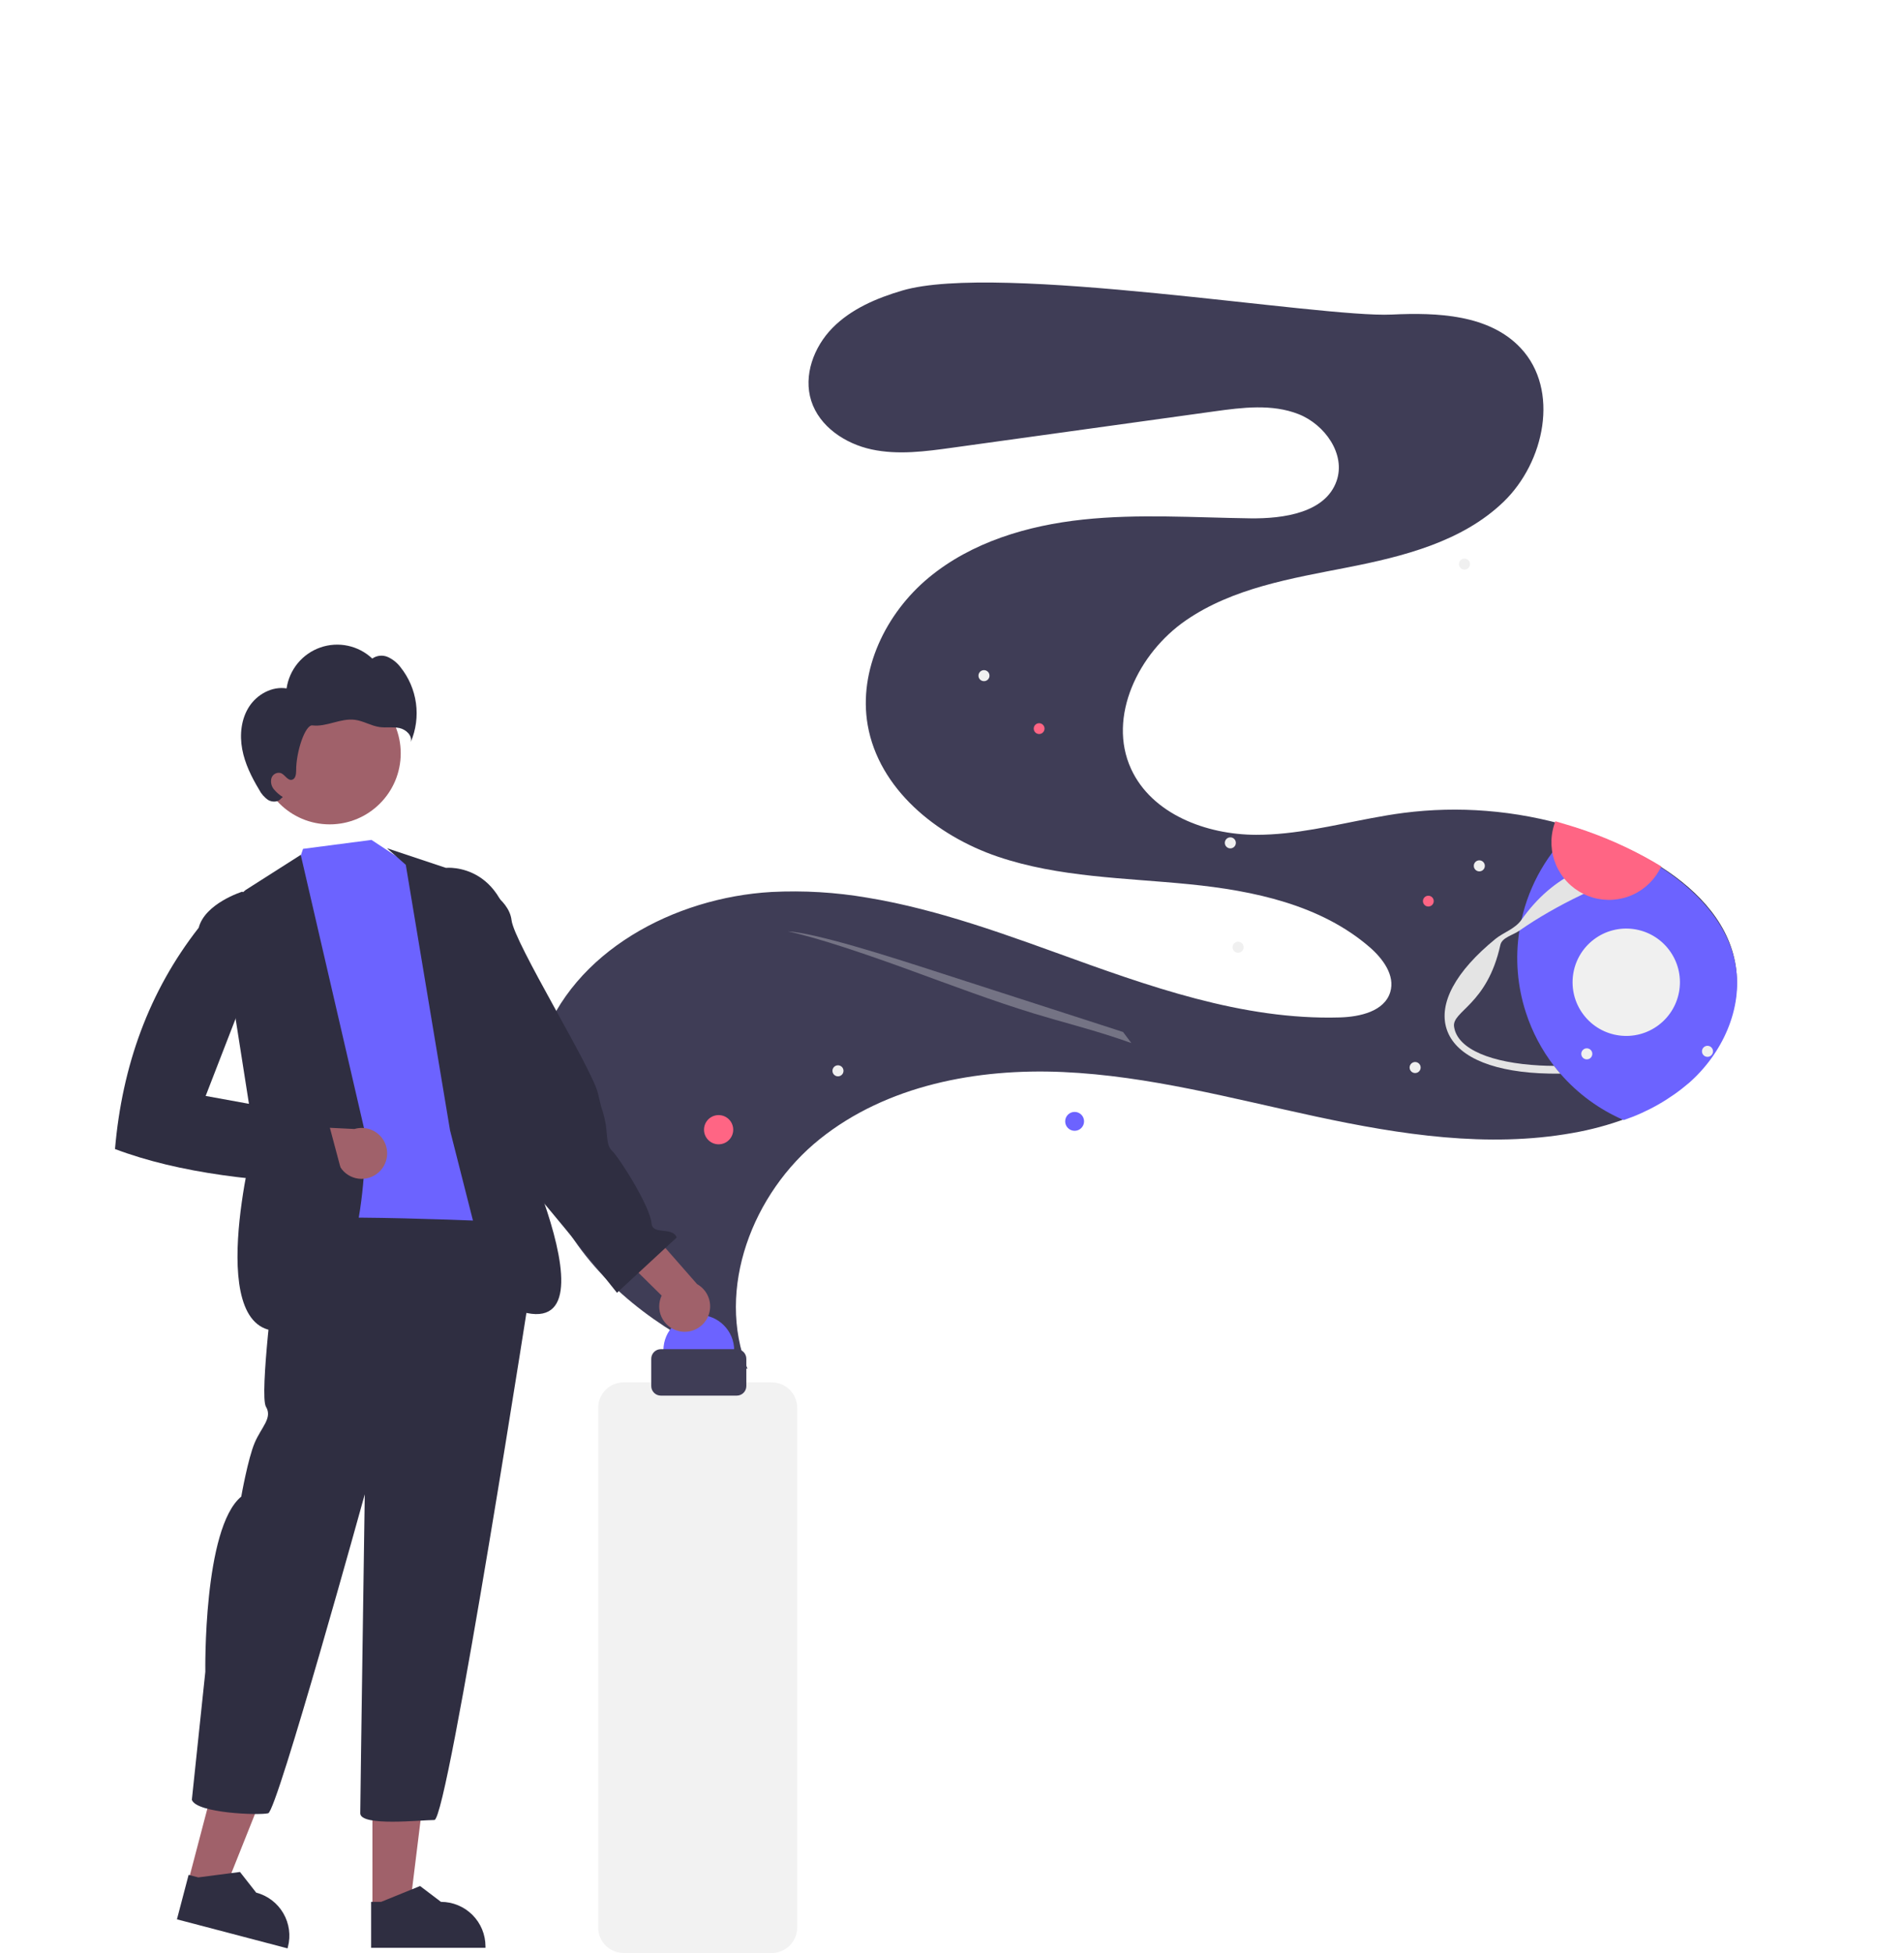 <svg width="861" height="883" viewBox="0 0 861 883" fill="none" xmlns="http://www.w3.org/2000/svg">
<g clip-path="url(#clip0_27_236)">
<path d="M244.746 471.996C259.003 430.206 304.86 405.815 348.949 403.301C363.407 402.569 377.902 403.434 392.171 405.88C400.436 407.236 408.662 409.016 416.845 411.116C418.856 411.628 420.874 412.157 422.882 412.713C424.248 413.083 425.613 413.464 426.977 413.855C444.064 418.736 460.938 424.74 477.57 430.761C519.089 445.791 561.777 461.322 605.912 460.028C615.005 459.76 626.025 457.281 628.677 448.577C630.976 441.021 625.324 433.423 619.355 428.254C597.225 409.112 566.918 402.71 537.805 399.808C508.691 396.906 478.859 396.727 451.153 387.314C423.446 377.9 397.41 356.675 392.378 327.854C388.042 303.018 400.585 277.249 419.998 261.166C439.412 245.088 464.695 237.589 489.763 234.919C514.833 232.255 540.128 234.024 565.336 234.364C580.536 234.575 599.356 231.829 604.403 217.488C608.664 205.372 599.111 191.922 587.156 187.232C575.202 182.541 561.819 184.234 549.102 185.999C509.616 191.473 470.13 196.949 430.645 202.428C418.534 204.112 406.121 205.784 394.162 203.209C382.205 200.639 370.595 192.92 366.859 181.274C363.182 169.795 368.014 156.839 376.472 148.247C384.926 139.662 396.442 134.784 408.001 131.371C451.32 118.585 597.03 143.772 629.339 142.23C650.099 141.234 673.522 142.232 687.707 157.42C705.367 176.327 698.51 209.023 679.859 226.955C661.215 244.89 634.695 251.583 609.306 256.564C583.917 261.545 557.405 265.868 536.127 280.593C514.851 295.318 500.682 324.113 511.469 347.631C520.858 368.092 545.472 377.407 567.981 377.455C585.602 377.495 602.831 373.178 620.191 369.915C625.008 369.004 629.836 368.181 634.682 367.551C647.097 365.949 659.644 365.645 672.122 366.642C685.212 367.679 698.153 370.116 710.723 373.912C720.746 376.931 730.485 380.823 739.828 385.543C741.254 386.265 742.678 387.014 744.098 387.792C745.452 388.539 746.802 389.312 748.138 390.115C765.499 400.5 780.837 415.393 784.59 434.931C788.332 454.418 779.252 474.886 764.625 488.291C756.07 495.925 746.132 501.849 735.348 505.744C727.463 508.666 719.325 510.857 711.038 512.289C672.759 519.109 633.4 513.053 595.38 504.898C557.365 496.741 519.5 486.443 480.658 484.714C441.814 482.979 400.982 490.73 370.659 515.073C340.334 539.41 323.581 582.852 338.036 618.946C308.208 607.169 280.061 589.114 261.324 563.093C242.586 537.072 234.394 502.348 244.746 471.996Z" fill="#3F3D56"/>
<path d="M485.949 511.289C488.308 511.289 490.221 509.376 490.221 507.017C490.221 504.658 488.308 502.745 485.949 502.745C483.59 502.745 481.677 504.658 481.677 507.017C481.677 509.376 483.59 511.289 485.949 511.289Z" fill="#6C63FF"/>
<path d="M324.961 517.396C328.609 517.396 331.566 514.439 331.566 510.792C331.566 507.144 328.609 504.187 324.961 504.187C321.314 504.187 318.357 507.144 318.357 510.792C318.357 514.439 321.314 517.396 324.961 517.396Z" fill="#FF6584"/>
<path d="M645.902 409.881C647.25 409.881 648.343 408.788 648.343 407.44C648.343 406.093 647.25 405 645.902 405C644.554 405 643.462 406.093 643.462 407.44C643.462 408.788 644.554 409.881 645.902 409.881Z" fill="#FF6584"/>
<path d="M469.902 331.881C471.25 331.881 472.343 330.788 472.343 329.44C472.343 328.093 471.25 327 469.902 327C468.554 327 467.462 328.093 467.462 329.44C467.462 330.788 468.554 331.881 469.902 331.881Z" fill="#FF6584"/>
<path d="M378.936 486.664C380.314 486.664 381.432 485.546 381.432 484.168C381.432 482.789 380.314 481.672 378.936 481.672C377.557 481.672 376.44 482.789 376.44 484.168C376.44 485.546 377.557 486.664 378.936 486.664Z" fill="#F0F0F0"/>
<path d="M444.958 307.992C446.336 307.992 447.453 306.874 447.453 305.496C447.453 304.117 446.336 303 444.958 303C443.579 303 442.462 304.117 442.462 305.496C442.462 306.874 443.579 307.992 444.958 307.992Z" fill="#F0F0F0"/>
<path d="M662.24 257.552C663.619 257.552 664.736 256.435 664.736 255.057C664.736 253.678 663.619 252.561 662.24 252.561C660.862 252.561 659.744 253.678 659.744 255.057C659.744 256.435 660.862 257.552 662.24 257.552Z" fill="#F0F0F0"/>
<path d="M668.958 393.992C670.336 393.992 671.453 392.874 671.453 391.496C671.453 390.117 670.336 389 668.958 389C667.579 389 666.462 390.117 666.462 391.496C666.462 392.874 667.579 393.992 668.958 393.992Z" fill="#F0F0F0"/>
<path d="M707.865 426.851C709.244 426.851 710.361 425.734 710.361 424.356C710.361 422.977 709.244 421.86 707.865 421.86C706.487 421.86 705.37 422.977 705.37 424.356C705.37 425.734 706.487 426.851 707.865 426.851Z" fill="#F0F0F0"/>
<path d="M559.87 430.786C561.248 430.786 562.366 429.669 562.366 428.29C562.366 426.912 561.248 425.795 559.87 425.795C558.491 425.795 557.374 426.912 557.374 428.29C557.374 429.669 558.491 430.786 559.87 430.786Z" fill="#F0F0F0"/>
<path d="M556.366 383.593C557.745 383.593 558.862 382.476 558.862 381.097C558.862 379.719 557.745 378.601 556.366 378.601C554.988 378.601 553.87 379.719 553.87 381.097C553.87 382.476 554.988 383.593 556.366 383.593Z" fill="#F0F0F0"/>
<path opacity="0.3" d="M356.328 421.123C362.002 421.389 373.736 424.207 386.451 427.849C399.159 431.495 412.943 435.943 426.552 440.343C450.373 448.039 474.194 455.732 498.014 463.423C501.288 464.479 504.572 465.544 507.865 466.618C509.126 468.268 510.38 469.933 511.611 471.615C508.716 470.592 505.81 469.602 502.913 468.659C490.535 464.636 479.793 461.983 467.78 458.323C449.292 452.696 429.787 445.306 410.871 438.424C391.956 431.537 370.255 424.123 356.328 421.123Z" fill="#F0F0F0"/>
<path d="M641.44 484.669C642.538 483.835 642.752 482.27 641.919 481.172C641.085 480.074 639.52 479.86 638.422 480.693C637.324 481.527 637.11 483.093 637.943 484.19C638.777 485.288 640.343 485.502 641.44 484.669Z" fill="#F0F0F0"/>
<path d="M690.063 457.944C686.137 445.97 685.113 433.234 687.077 420.786C687.338 419.145 687.65 417.514 688.012 415.894C691.592 399.825 700.038 385.251 712.198 374.155C722.161 377.369 731.822 381.449 741.072 386.35C742.483 387.1 743.892 387.877 745.297 388.682C746.636 389.455 747.971 390.255 749.291 391.084C766.446 401.805 781.491 416.993 784.863 436.601C788.225 456.157 778.748 476.444 763.863 489.562C755.161 497.027 745.109 502.757 734.251 506.442C723.241 501.682 713.444 494.505 705.586 485.442C704.596 484.302 703.646 483.13 702.718 481.932C697.16 474.718 692.88 466.605 690.063 457.944Z" fill="#6C63FF"/>
<path d="M654.191 465.326C650.399 453.703 658.231 439.219 676.246 424.53C679.849 421.589 685.09 420.037 688.012 415.894C702.188 395.794 722.066 386.801 745.297 388.682C746.635 389.456 747.971 390.255 749.291 391.084C749.054 391.155 748.82 391.231 748.586 391.307C724.976 399.011 703.553 409.31 687.077 420.786C684.034 422.909 679.215 423.875 678.471 427.262C672.495 454.461 656.498 457.112 657.539 464.234C659.06 474.636 674.91 480.608 696.249 481.747C698.36 481.86 700.517 481.922 702.718 481.932C703.646 483.13 704.596 484.302 705.586 485.442C702.315 485.484 699.141 485.425 696.063 485.265C672.852 484.028 657.982 476.944 654.191 465.326Z" fill="#E4E4E4"/>
<path d="M773.648 477.343C774.746 476.509 774.96 474.943 774.127 473.846C773.293 472.748 771.728 472.534 770.63 473.367C769.532 474.201 769.318 475.766 770.151 476.864C770.985 477.962 772.551 478.176 773.648 477.343Z" fill="#F0F0F0"/>
<path d="M719.069 478.48C720.167 477.647 720.381 476.081 719.547 474.983C718.714 473.886 717.148 473.671 716.05 474.505C714.952 475.339 714.738 476.904 715.572 478.002C716.405 479.1 717.971 479.314 719.069 478.48Z" fill="#F0F0F0"/>
<path d="M750.076 463.452C760.752 455.346 762.835 440.121 754.729 429.445C746.623 418.77 731.397 416.687 720.722 424.793C710.047 432.899 707.964 448.124 716.07 458.8C724.176 469.475 739.401 471.558 750.076 463.452Z" fill="#F0F0F0"/>
<path d="M715.171 390.843C716.269 390.009 716.483 388.444 715.65 387.346C714.816 386.248 713.25 386.034 712.153 386.868C711.055 387.701 710.841 389.267 711.674 390.365C712.508 391.462 714.073 391.677 715.171 390.843Z" fill="#F0F0F0"/>
<path d="M316 626.527C324.837 626.527 332 619.363 332 610.527C332 601.69 324.837 594.527 316 594.527C307.163 594.527 300 601.69 300 610.527C300 619.363 307.163 626.527 316 626.527Z" fill="#6C63FF"/>
<path d="M306.521 601.742C304.908 601.301 303.411 600.511 302.136 599.429C300.861 598.346 299.839 596.997 299.142 595.477C298.444 593.957 298.089 592.302 298.1 590.63C298.111 588.957 298.489 587.308 299.207 585.797L270.236 557.275L290.898 552.866L315.242 580.627C317.699 582.002 319.568 584.23 320.493 586.889C321.418 589.549 321.335 592.455 320.26 595.058C319.185 597.661 317.193 599.779 314.661 601.011C312.129 602.243 309.232 602.503 306.521 601.742Z" fill="#A0616A"/>
<path d="M167.999 379.766L184.156 390.416L203.068 394.846C203.068 394.846 218.067 502.044 225.437 508.474C232.808 514.904 226.597 515.514 228.595 524.383C230.592 533.253 235.214 551.398 235.214 551.398C190.318 579.227 150.208 582.625 115.988 555.972C115.454 554.216 115.536 552.329 116.221 550.626C116.906 548.922 118.152 547.504 119.753 546.606C125.539 543.012 112.989 528.931 117.726 526.111C122.462 523.291 114.093 502.198 114.093 502.198L115.553 456.899L111.487 449.951L117.215 405.351L131.982 398.788L137.037 383.801L167.999 379.766Z" fill="#6C63FF"/>
<path d="M175 383.527L201.641 392.398C201.641 392.398 231.112 389.287 232.306 433.157C233.5 477.027 228.008 500.568 228.008 500.568C228.008 500.568 289.311 623.847 222.906 587.437L203.5 511.027L183.5 391.027L175 383.527Z" fill="#2F2E41"/>
<path d="M201.718 480.517L215.536 478.608C215.536 478.608 216.871 499.443 223.481 502.6C230.091 505.758 227.862 506.277 228.642 509.62C229.421 512.962 222.764 522.224 228 524.527C233.236 526.83 279 584.527 279 584.527L306 559.527C304.144 554.499 295.215 558.59 294.655 553.26C293.95 545.201 279.817 523.185 276.809 520.362C273.802 517.54 274.991 512.563 273.432 505.878C271.873 499.193 272.955 505.392 270.357 494.251C267.759 483.109 232.549 426.338 231.324 416.051C230.1 405.763 215.766 399.708 215.766 399.708L204.624 402.306L201.718 480.517Z" fill="#2F2E41"/>
<path d="M85.043 850.998L101.307 855.268L125.52 794.567L101.516 788.264L85.043 850.998Z" fill="#A0616A"/>
<path d="M80.014 867.813L130.028 880.947L130.195 880.314C131.55 875.152 130.799 869.662 128.108 865.052C125.416 860.443 121.003 857.092 115.84 855.735L115.839 855.735L108.524 846.405L89.658 848.86L85.293 847.714L80.014 867.813Z" fill="#2F2E41"/>
<path d="M168.419 863.165L185.233 863.164L193.233 798.303L168.415 798.305L168.419 863.165Z" fill="#A0616A"/>
<path d="M167.826 880.707L219.536 880.705V880.051C219.535 874.713 217.415 869.594 213.64 865.82C209.866 862.045 204.747 859.925 199.409 859.924H199.408L189.962 852.759L172.339 859.925L167.825 859.926L167.826 880.707Z" fill="#2F2E41"/>
<path d="M126.361 552.783C122.299 557.861 124.33 575.124 124.33 575.124C124.33 575.124 117.221 630.977 120.268 636.055C123.314 641.132 118.237 645.194 115.19 652.303C112.144 659.411 109.097 676.675 109.097 676.675C91.834 690.892 92.849 755.884 92.849 755.884L86.756 813.767C88.787 819.86 117.221 820.876 121.283 819.86C125.345 818.845 164.95 675.659 164.95 675.659C164.95 675.659 162.919 813.768 162.919 819.861C162.919 825.954 190.337 822.907 196.43 822.907C202.523 822.907 241.112 574.109 241.112 574.109V559.892L236.035 552.783C236.035 552.783 130.423 547.706 126.361 552.783Z" fill="#2F2E41"/>
<path d="M136 386.527L111.062 402.416L99 412.527L115 514.527C115 514.527 90.691 607.243 129 601.527C167.309 595.811 165.161 512.488 165.161 512.488L136 386.527Z" fill="#2F2E41"/>
<path d="M169.369 531.423C167.93 532.275 166.321 532.801 164.657 532.965C162.992 533.128 161.312 532.925 159.735 532.368C158.157 531.812 156.721 530.917 155.527 529.746C154.333 528.574 153.411 527.156 152.824 525.589L112.181 526.571L123.382 508.658L160.261 510.472C162.958 509.662 165.858 509.869 168.412 511.054C170.967 512.239 172.998 514.32 174.12 516.902C175.243 519.484 175.379 522.389 174.504 525.065C173.628 527.741 171.801 530.004 169.369 531.423Z" fill="#A0616A"/>
<path d="M149.091 372.734C166.83 372.734 181.21 358.354 181.21 340.615C181.21 322.876 166.83 308.496 149.091 308.496C131.353 308.496 116.973 322.876 116.973 340.615C116.973 358.354 131.353 372.734 149.091 372.734Z" fill="#A0616A"/>
<path d="M112.66 319.511C116.266 313.931 123.034 310.213 129.595 311.257C130.206 307.07 131.954 303.131 134.648 299.868C137.343 296.606 140.881 294.145 144.877 292.754C148.873 291.362 153.175 291.094 157.313 291.979C161.451 292.863 165.267 294.865 168.346 297.768C169.358 297.055 170.538 296.616 171.77 296.493C173.002 296.369 174.245 296.566 175.379 297.064C177.637 298.091 179.601 299.668 181.092 301.65C184.857 306.345 187.278 311.973 188.099 317.935C188.919 323.897 188.107 329.97 185.749 335.507C186.551 332.592 183.63 329.85 180.678 329.196C177.727 328.542 174.63 329.16 171.637 328.734C167.801 328.189 164.352 325.963 160.51 325.462C157.281 325.041 154.034 325.869 150.885 326.699C147.736 327.529 144.497 328.375 141.263 327.991C138.029 327.607 133.863 339.863 133.919 348.495C133.93 350.131 133.593 352.231 131.994 352.578C130.025 353.005 128.885 350.288 127.011 349.548C126.147 349.3 125.221 349.398 124.428 349.819C123.635 350.241 123.036 350.954 122.759 351.809C122.522 352.678 122.497 353.59 122.685 354.47C122.873 355.351 123.268 356.173 123.838 356.87C124.989 358.251 126.357 359.438 127.887 360.383L127.115 361.025C125.831 362.721 123.169 362.794 121.318 361.745C119.549 360.547 118.116 358.915 117.156 357.006C113.733 351.312 110.73 345.246 109.522 338.713C108.314 332.18 109.053 325.09 112.66 319.511Z" fill="#2F2E41"/>
<path d="M124 415.527L109.567 403.158C109.567 403.158 92.715 408.417 89.857 419.472C67.366 448.23 55.253 481.818 52 519.527C81.364 530.617 117.319 534.551 156 535.527L148 505.527L93 495.527L124 415.527Z" fill="#2F2E41"/>
<path d="M348.988 883.027H282.012C278.96 883.023 276.034 881.809 273.875 879.651C271.717 877.493 270.503 874.567 270.5 871.515V636.538C270.503 633.486 271.717 630.56 273.875 628.402C276.034 626.244 278.96 625.03 282.012 625.027H348.988C352.04 625.03 354.966 626.244 357.125 628.402C359.283 630.56 360.497 633.486 360.5 636.538V871.515C360.497 874.567 359.283 877.493 357.125 879.651C354.966 881.809 352.04 883.023 348.988 883.027Z" fill="#F2F2F2"/>
<path d="M333.173 631.027H298.827C297.68 631.025 296.58 630.569 295.769 629.758C294.958 628.947 294.501 627.847 294.5 626.7V614.354C294.501 613.207 294.958 612.107 295.769 611.296C296.58 610.485 297.68 610.028 298.827 610.027H333.173C334.32 610.028 335.42 610.485 336.231 611.296C337.042 612.107 337.499 613.207 337.5 614.354V626.7C337.499 627.847 337.042 628.947 336.231 629.758C335.42 630.569 334.32 631.025 333.173 631.027Z" fill="#3F3D56"/>
<path d="M701.782 377.462C702.056 375.363 702.586 373.305 703.358 371.335C708.071 372.683 712.754 374.116 717.367 375.73C729.179 379.873 740.526 385.236 751.227 391.731C748.624 397.388 744.079 401.924 738.417 404.516C732.755 407.108 726.352 407.584 720.369 405.858C714.386 404.131 709.22 400.317 705.81 395.106C702.399 389.896 700.97 383.636 701.782 377.462Z" fill="#FF6584"/>
</g>
<defs>
<clipPath id="clip0_27_236">
<rect width="861" height="883" fill="white"/>
</clipPath>
</defs>
</svg>
